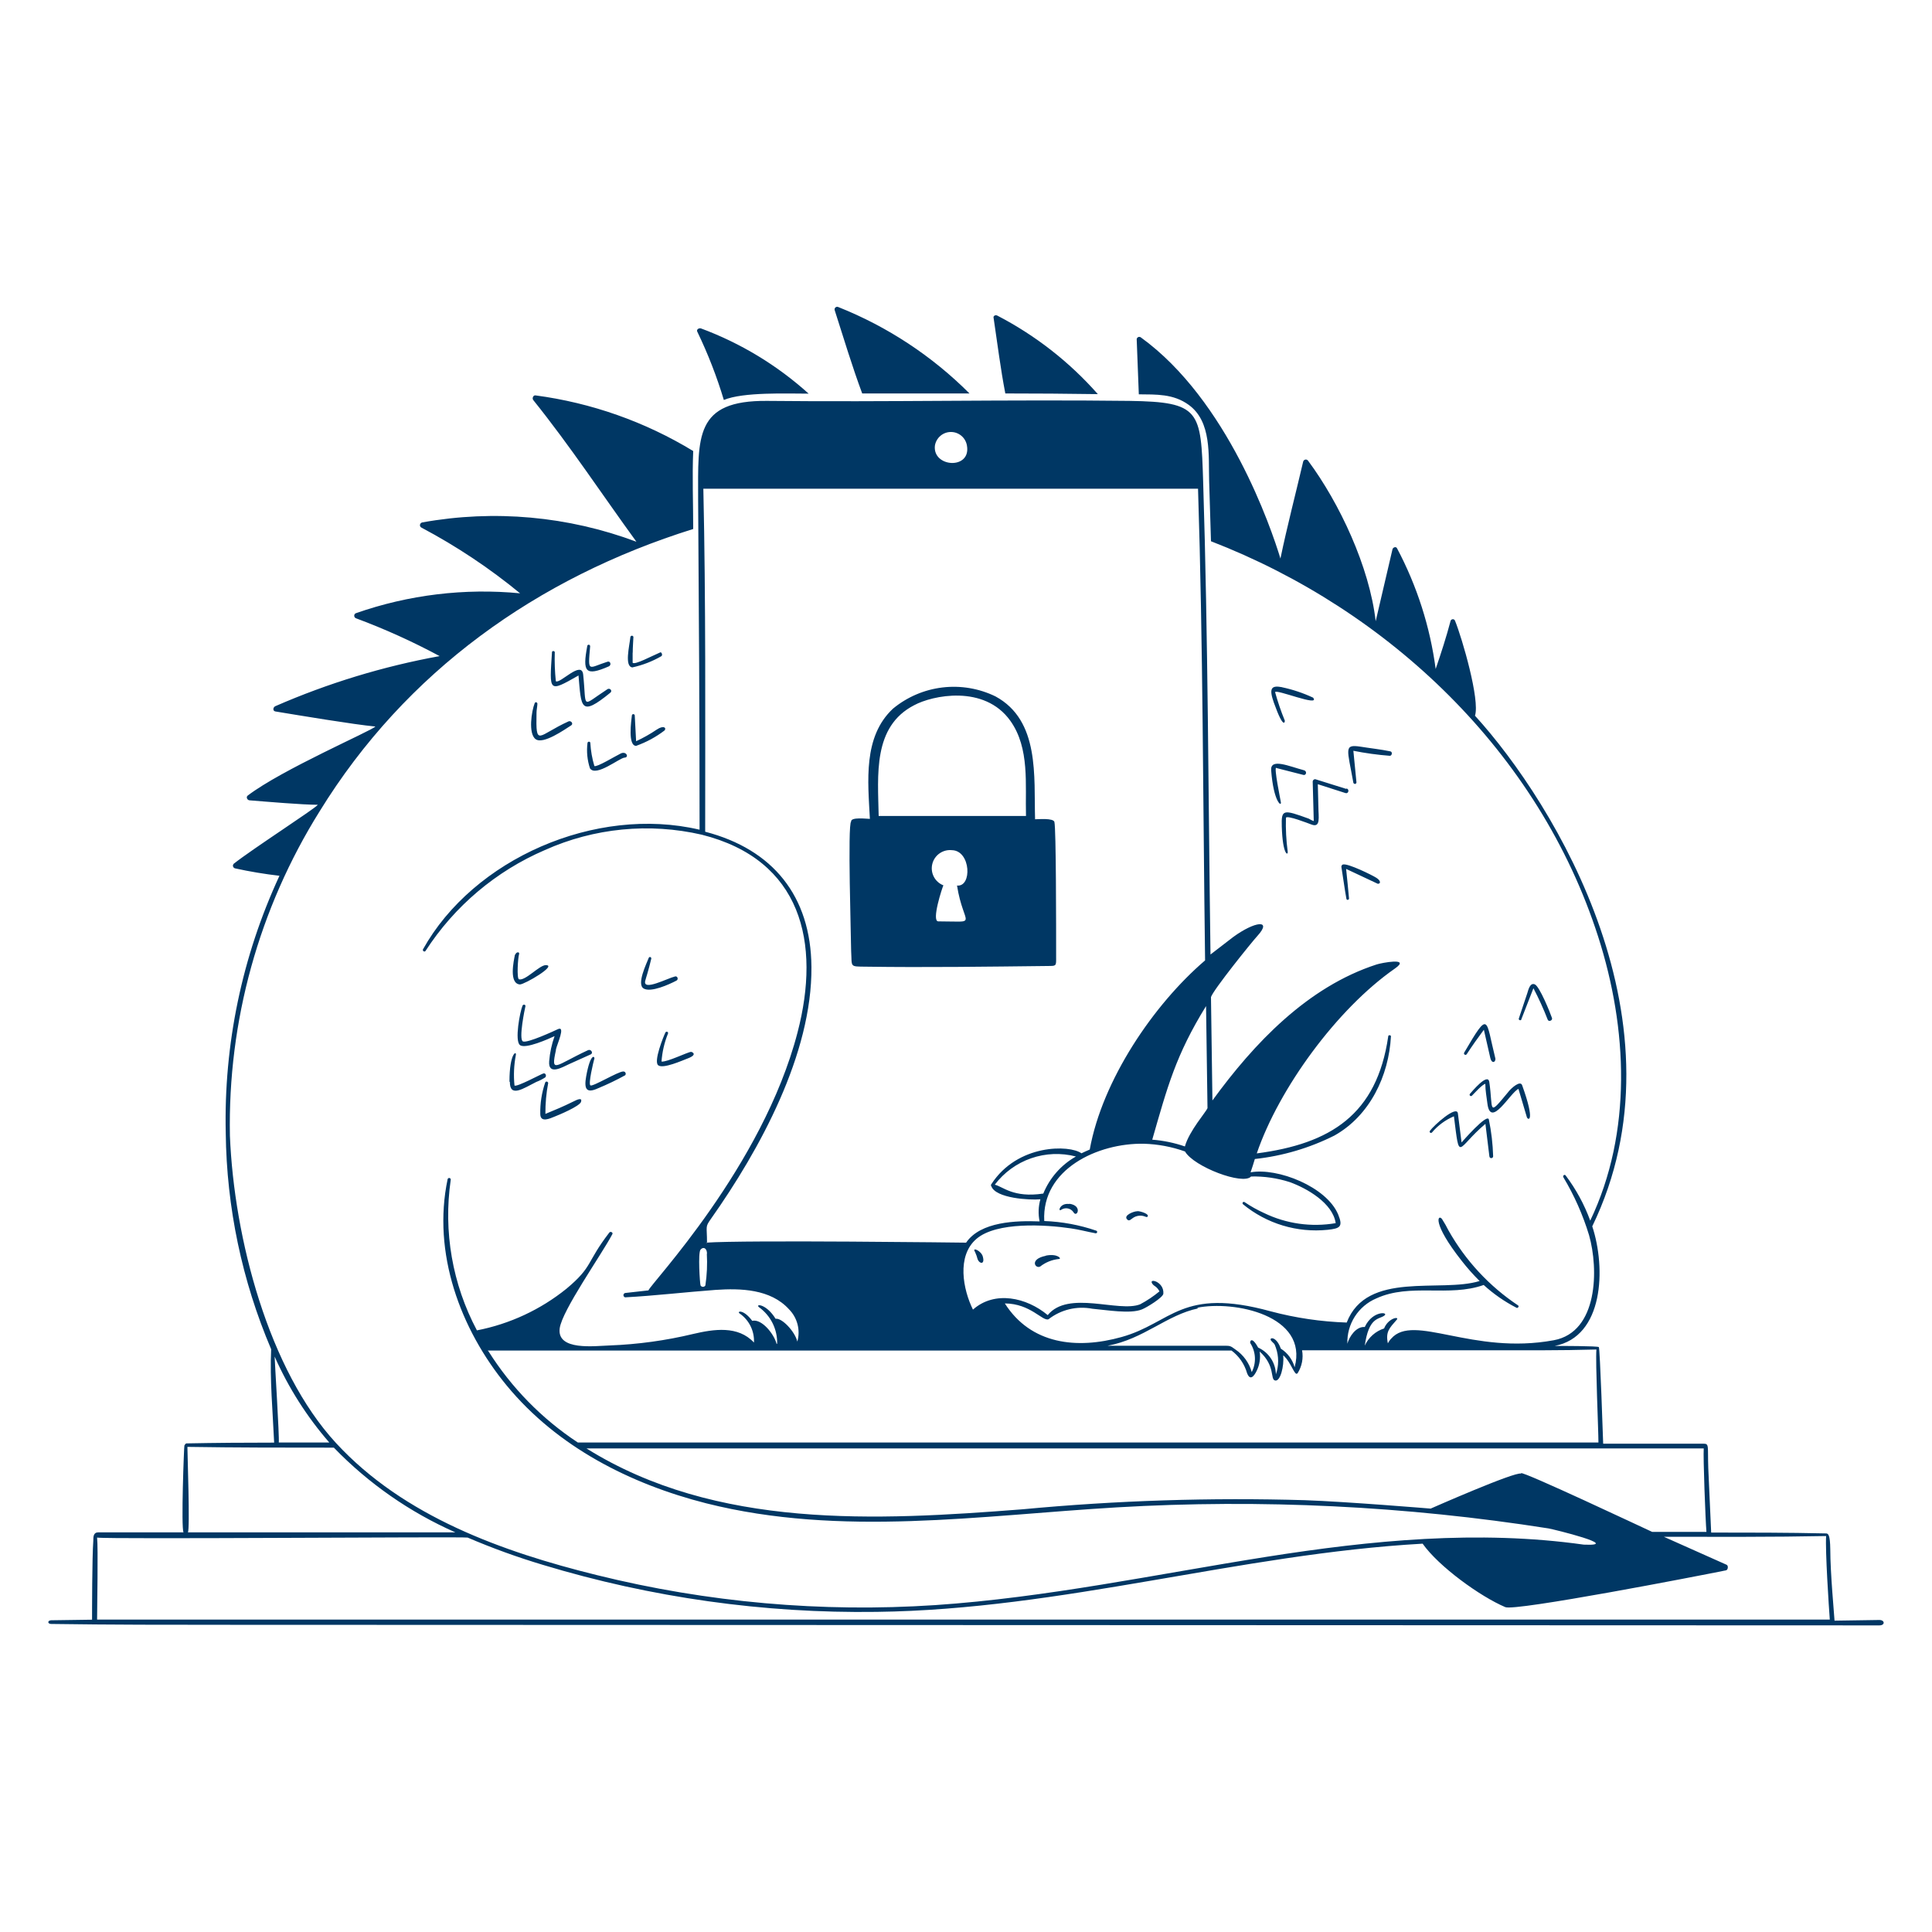 <svg width="400" height="400" viewBox="0 0 400 400" fill="none" xmlns="http://www.w3.org/2000/svg"><path fill-rule="evenodd" clip-rule="evenodd" d="M111.08 147.56C111.08 146.96 111.24 146.34 111.26 145.74C111.268 145.667 111.251 145.593 111.211 145.531C111.171 145.469 111.11 145.423 111.04 145.4C110.968 145.382 110.893 145.393 110.829 145.43C110.765 145.467 110.719 145.529 110.7 145.6C110.06 147.16 109.32 151.9 110.9 153.04C112.48 154.18 116.9 151.04 118.26 150.18C118.76 149.86 118.26 149.16 117.74 149.34C111.28 152.26 110.94 154.86 111.08 147.56ZM287.74 156.48C288.22 156.48 288.34 155.66 287.86 155.56C285.86 155.14 283.7 154.92 281.62 154.58C278.18 154.08 278.94 155.02 280.2 162.06C280.223 162.139 280.275 162.208 280.345 162.252C280.415 162.296 280.498 162.313 280.58 162.3C280.654 162.286 280.721 162.246 280.768 162.187C280.816 162.129 280.841 162.055 280.84 161.98C280.62 159.8 280.42 157.62 280.2 155.44C282.69 155.938 285.208 156.285 287.74 156.48ZM278.12 178.96C278 178.98 277.892 179.044 277.817 179.141C277.743 179.238 277.708 179.359 277.72 179.48C278.08 181.68 278.36 183.9 278.76 186.1C278.767 186.135 278.781 186.167 278.801 186.196C278.821 186.225 278.847 186.25 278.877 186.269C278.907 186.287 278.94 186.3 278.975 186.305C279.01 186.311 279.046 186.309 279.08 186.3C279.142 186.283 279.197 186.247 279.236 186.196C279.276 186.146 279.298 186.084 279.3 186.02C279.14 184.02 278.9 182.02 278.7 179.9L285.26 182.98C285.9 182.98 285.9 182.34 284.96 181.74C284.02 181.14 279.14 178.76 278.12 178.98V178.96ZM105.56 224C105.56 227.34 108.38 225.32 111.04 224C111.677 223.758 112.287 223.45 112.86 223.08C113.2 222.82 113 222.12 112.52 222.24C112.04 222.36 106.94 225.14 106.52 224.74C106.307 222.638 106.401 220.515 106.8 218.44C107 217.48 105.48 217.94 105.48 223.94M123.04 219.3C123.24 218.66 122.26 217.82 121.36 222.86C120.9 225.44 121.36 226.46 123.86 225.3C125.768 224.511 127.631 223.616 129.44 222.62C129.5 222.546 129.536 222.457 129.545 222.363C129.554 222.268 129.535 222.173 129.49 222.09C129.445 222.007 129.376 221.938 129.293 221.894C129.209 221.849 129.114 221.831 129.02 221.84C127.96 221.84 122.72 225.04 122.24 224.72C121.76 224.4 122.86 219.88 123.02 219.3H123.04ZM106.62 197.64C106.34 199 105.34 203.64 107.64 203.82C108.6 203.82 115.46 199.82 113 199.82C111.66 199.82 108.8 203.1 107.46 202.76C106.94 202.62 107.24 198.22 107.46 197.6C107.68 196.98 106.82 197.08 106.72 197.6L106.62 197.64ZM278.84 163.26C279.42 163.46 279.18 164.38 278.58 164.2L272.84 162.36L272.96 167.1C272.96 169.1 273.5 171.48 271.5 170.7C270.94 170.5 266.4 168.7 266.24 169.32C266.172 171.646 266.292 173.974 266.6 176.28C266.74 177.22 265.56 177.14 265.38 171.12C265.26 167.5 265.68 167.58 270.98 169.5C271.3 169.705 271.642 169.872 272 170L271.78 161.8C271.79 161.669 271.849 161.547 271.946 161.458C272.042 161.369 272.169 161.32 272.3 161.32C274.44 161.98 276.56 162.64 278.68 163.32L278.84 163.26ZM134 201.66C134.32 200.6 134.58 199.54 134.84 198.48C134.853 198.406 134.837 198.33 134.796 198.267C134.755 198.204 134.693 198.159 134.62 198.14C134.559 198.13 134.497 198.14 134.443 198.169C134.389 198.198 134.346 198.244 134.32 198.3C133.84 199.54 131.76 203.78 133.26 204.66C134.76 205.54 138.54 203.82 140.06 203.02C140.5 202.8 140.3 202.04 139.78 202.16C138.22 202.52 133.08 205.26 133.58 203.1C133.7 202.62 133.86 202.14 134 201.66ZM113.5 224.2C113.097 226.316 112.903 228.466 112.92 230.62C114.92 229.8 116.64 229.08 118.58 228.12C119.62 227.58 120.58 227.2 120.3 228.12C120.02 229.04 115.66 230.86 114.78 231.2C113.9 231.54 111.92 232.52 111.86 230.7C111.808 228.464 112.153 226.236 112.88 224.12C112.895 224.08 112.918 224.044 112.948 224.014C112.978 223.984 113.014 223.96 113.054 223.945C113.094 223.93 113.136 223.924 113.179 223.926C113.221 223.929 113.262 223.94 113.3 223.96C113.36 223.99 113.41 224.035 113.445 224.092C113.481 224.148 113.5 224.213 113.5 224.28V224.2ZM138.3 214C138.316 213.965 138.325 213.927 138.325 213.888C138.326 213.849 138.319 213.811 138.304 213.775C138.288 213.739 138.266 213.707 138.238 213.68C138.21 213.654 138.177 213.633 138.14 213.62C138.068 213.593 137.989 213.595 137.918 213.624C137.848 213.654 137.791 213.71 137.76 213.78C137.38 214.56 135.26 219.78 136.28 220.56C137.3 221.34 141.22 219.58 142.48 219.1C144.48 218.32 143.3 217.78 143.08 217.78C142.44 217.78 138.1 219.94 136.96 219.78C137.099 217.81 137.545 215.873 138.28 214.04L138.3 214ZM115.1 217.42C114 222.44 114.94 220.58 121.76 217.42C122.36 217.16 122.9 218.02 122.3 218.3L117.86 220.3C116.52 220.9 113.46 222.78 113.7 219.72C113.844 217.945 114.22 216.197 114.82 214.52C113.6 215.08 108.82 217.24 107.66 216.38C106.5 215.52 107.66 209.42 108.18 208.22C108.32 207.86 108.88 207.98 108.78 208.36C108.68 208.74 107.32 215.24 108.28 215.62C109.24 216 114.86 213.38 115.5 213.08C117.16 212.3 115.34 216.16 115.1 217.28M312.34 226C307.92 231.34 309.2 229.86 308.34 224C308.02 222 304.66 226.12 304.34 226.46C304.315 226.488 304.296 226.52 304.283 226.555C304.271 226.59 304.265 226.627 304.267 226.664C304.269 226.701 304.278 226.738 304.294 226.771C304.31 226.805 304.332 226.835 304.36 226.86C304.388 226.885 304.42 226.904 304.455 226.917C304.49 226.929 304.527 226.935 304.564 226.933C304.601 226.931 304.638 226.922 304.671 226.906C304.705 226.89 304.735 226.868 304.76 226.84C305.26 226.34 306.88 224.52 307.52 224.4C307.52 225.76 307.78 227.1 307.94 228.4C308.58 233.82 312.66 226.22 314.38 225.44L316.12 231.3C316.34 231.96 317.94 232.46 315.14 224.68C314.76 223.64 313 225.2 312.38 225.94M302.58 236.56C302.58 236.56 308 230.28 308.26 231.82C308.772 234.316 309.067 236.853 309.14 239.4C309.14 239.84 308.42 239.96 308.36 239.4C308.1 237.16 307.82 234.92 307.54 232.68C301.54 237.72 302.26 240.94 301.02 231.12C299.263 231.857 297.707 233.002 296.48 234.46C296.26 234.7 295.86 234.46 296.04 234.14C296.82 233.02 301.62 228.72 301.84 230.52C302.06 232.32 302.34 234.52 302.6 236.52L302.58 236.56ZM314.96 211.08L317.48 204.6C318.59 206.715 319.578 208.892 320.44 211.12C320.64 211.62 321.5 211.28 321.32 210.76C320.96 209.7 318.76 204.22 317.76 203.8C316.76 203.38 316.42 204.98 316.22 205.6L314.44 210.92C314.438 210.987 314.458 211.053 314.497 211.107C314.537 211.161 314.593 211.201 314.657 211.219C314.722 211.238 314.791 211.234 314.853 211.209C314.915 211.183 314.967 211.138 315 211.08H314.96ZM202.42 260.74C202.78 261.68 203.96 261.88 203.48 260.16C203.18 258.96 201.12 258.06 201.88 259.22C202.107 259.715 202.288 260.231 202.42 260.76V260.74ZM265.46 142.28C263.12 141.82 262.72 142.58 263.74 145.48C265.88 151.48 266.06 149.22 266 149.18C265.217 147.269 264.549 145.312 264 143.32C264 142.54 273.48 146.48 271.86 144.44C269.796 143.476 267.629 142.751 265.4 142.28M235.4 250.78C234.72 250.78 232.46 251.66 233.4 252.5C233.98 253.06 234.28 251.98 235.56 251.74C236.84 251.5 237.3 252.16 237.56 251.92C238.12 251.34 236.02 250.74 235.56 250.76L235.4 250.78ZM221.4 249.28C219.4 249 218.98 250.98 219.7 250.48C219.898 250.344 220.121 250.248 220.356 250.198C220.591 250.149 220.834 250.146 221.07 250.191C221.306 250.235 221.531 250.326 221.732 250.458C221.933 250.59 222.106 250.761 222.24 250.96C222.94 252.26 224.24 249.58 221.36 249.22M264.22 159L269.86 160.44C270.46 160.58 270.64 159.66 270 159.48C266.9 158.66 262.98 156.88 263.18 159.48C263.68 166.1 265.4 167.16 265.18 166.04C265.06 165.34 263.74 158.94 264.22 158.94M216.52 260C213.04 260.7 214.36 262.76 215.36 262.22C216.479 261.342 217.825 260.801 219.24 260.66C219.88 260.66 219 259.48 216.54 259.96L216.52 260ZM309.56 218.98C307.56 210.98 308.38 208.98 303.14 217.94C303.1 218.012 303.091 218.096 303.113 218.175C303.136 218.254 303.189 218.32 303.26 218.36C303.332 218.4 303.416 218.409 303.495 218.387C303.574 218.364 303.64 218.312 303.68 218.24C304.8 216.52 306 214.84 307.22 213.2L308.54 218.98C308.88 220.48 309.84 219.8 309.56 218.98ZM389.1 335.4C390.26 335.4 390.32 336.52 389.1 336.52L47.64 336.4C35.3 336.4 22.92 336.4 10.6 336.22C9.82 336.22 9.78 335.5 10.6 335.46L19.06 335.34C19.06 333.7 19.06 322.48 19.32 318.96C19.32 318.2 19.32 317.26 20.34 317.26H38C37.46 316.38 38.1 299.26 38.18 299.26C38.26 299.26 38.3 298.86 38.64 298.84C44.64 298.72 50.64 298.68 56.76 298.68C56.48 292.48 55.84 285.4 56.14 279.34C50.108 265.186 46.914 249.985 46.74 234.6C46.317 216.223 50.121 197.994 57.86 181.32C54.763 180.963 51.685 180.449 48.64 179.78C48.496 179.738 48.373 179.641 48.299 179.511C48.224 179.38 48.203 179.226 48.24 179.08C48.279 178.996 48.326 178.915 48.38 178.84C52.38 175.68 65.3 167.38 65.8 166.62C62.6 166.62 55.2 165.98 51.68 165.7C51.24 165.7 50.86 165.06 51.28 164.72C58.36 159.32 76.98 151.28 77.72 150.42C73.24 150 62 148.12 57.02 147.3C56.4 147.2 56.52 146.4 57.02 146.2C67.915 141.444 79.324 137.967 91.02 135.84C85.427 132.832 79.633 130.212 73.68 128C73.611 127.972 73.549 127.93 73.497 127.877C73.444 127.824 73.403 127.762 73.375 127.693C73.347 127.624 73.333 127.55 73.334 127.476C73.335 127.402 73.351 127.328 73.38 127.26C73.405 127.191 73.445 127.128 73.497 127.077C73.549 127.025 73.611 126.985 73.68 126.96C84.581 123.14 96.182 121.734 107.68 122.84C101.359 117.641 94.532 113.092 87.3 109.26C87.229 109.232 87.164 109.189 87.11 109.135C87.056 109.081 87.014 109.016 86.986 108.945C86.957 108.874 86.944 108.798 86.947 108.721C86.949 108.644 86.967 108.569 87 108.5C87.041 108.412 87.102 108.335 87.178 108.276C87.255 108.217 87.345 108.177 87.44 108.16C102.304 105.479 117.616 106.861 131.76 112.16C124.58 102.28 118.12 92.44 110.4 82.82C110.12 82.46 110.4 81.8 110.86 81.86C122.428 83.394 133.55 87.317 143.52 93.38C143.3 98.74 143.52 104.14 143.52 109.52C111.22 119.62 84 139.02 66.16 168C53.598 188.109 47.15 211.434 47.6 235.14C48.46 256.36 55.6 283.64 69.6 298.8C83.6 313.96 104 321.28 123.62 326.12C146.494 331.783 170.107 333.875 193.62 332.32C216.72 330.76 239.42 325.92 262.24 322.32C283.92 318.9 306.04 316.72 327.9 319.8C336.08 320.16 321.66 316.62 320.58 316.44C291.061 311.801 261.13 310.339 231.3 312.08C203 313.74 174.14 318.28 146.2 311.24C130.46 307.24 115.38 299.56 104.94 286.9C95.26 275.18 89.46 259.34 92.68 244.12C92.692 244.079 92.711 244.041 92.737 244.008C92.764 243.974 92.797 243.947 92.834 243.926C92.871 243.906 92.912 243.893 92.954 243.888C92.997 243.884 93.039 243.888 93.08 243.9C93.158 243.919 93.226 243.967 93.27 244.033C93.315 244.1 93.332 244.181 93.32 244.26C91.762 254.965 93.661 265.888 98.74 275.44C105.539 274.118 111.911 271.151 117.3 266.8C122.84 262.16 121.3 261.48 126.16 255.18C126.4 254.88 126.98 255.18 126.78 255.52C124.46 259.9 116.38 271.28 115.88 275.02C115.26 279.72 123.14 278.66 126.26 278.56C132.078 278.339 137.86 277.542 143.52 276.18C147.78 275.18 152.8 274.4 156.1 277.96C156.158 276.793 155.919 275.63 155.405 274.58C154.891 273.531 154.118 272.629 153.16 271.96C152.44 271.5 153.84 270.92 155.74 273.46C157.74 273 160.28 276.24 160.78 278.22H160.9C160.939 276.746 160.617 275.284 159.962 273.963C159.306 272.642 158.338 271.501 157.14 270.64C156.28 269.92 158.62 269.86 160.58 273.04C161.86 272.8 164.58 275.66 165.08 277.76C165.41 276.589 165.423 275.352 165.117 274.174C164.811 272.997 164.198 271.922 163.34 271.06C159.54 266.88 153.34 266.7 148.14 267.06C141.9 267.52 135.68 268.26 129.44 268.6C129.337 268.578 129.244 268.521 129.178 268.44C129.112 268.358 129.075 268.255 129.075 268.15C129.075 268.045 129.112 267.942 129.178 267.86C129.244 267.778 129.337 267.722 129.44 267.7L134.26 267.16C134.54 265.96 157.88 241.62 165.12 213.76C169.98 195.14 165.96 178.02 145.32 172.82C134.423 170.307 123.004 171.424 112.8 176C102.678 180.356 94.08 187.624 88.1 196.88C87.9 197.18 87.42 196.88 87.58 196.54C98 177.84 123.3 166.72 144.84 171.78C144.84 148.96 144.7 126.02 144.54 103.34C144.54 90.44 143.76 82.86 158.82 83C183.8 83.26 208.82 82.7 233.86 83C248.5 83.22 248.64 85 249.1 99.74C250.12 132.18 250.16 164.96 250.62 197.62L255.32 194C259.84 190.7 263.46 190.32 260.36 193.74C259.16 195.04 251.16 204.98 250.72 206.44L251.02 227.84C259.64 215.98 270.74 204.3 285.02 199.68C285.9 199.38 292.26 198.12 288.78 200.54C276.78 208.9 264.78 225.38 260.2 238.8C275.46 236.8 285.06 230.8 287.42 214.56C287.42 214.22 288 214.3 287.98 214.56C287.54 222.74 283.62 230.98 276.28 235.1C271.122 237.693 265.54 239.339 259.8 239.96C259.52 240.88 259.24 241.82 258.92 242.72C264.48 241.7 274.68 245.7 277.06 251.46C278.1 254 277.44 254.34 274.86 254.62C271.734 254.939 268.577 254.635 265.569 253.725C262.562 252.815 259.765 251.318 257.34 249.32C257.285 249.264 257.254 249.189 257.254 249.11C257.254 249.031 257.285 248.956 257.34 248.9C257.392 248.861 257.455 248.84 257.52 248.84C257.585 248.84 257.648 248.861 257.7 248.9C258.968 249.758 260.306 250.507 261.7 251.14C266.306 253.373 271.496 254.107 276.54 253.24C275.94 249.08 270.54 246 267.02 244.74C264.437 243.909 261.733 243.517 259.02 243.58C257.38 245.44 247.18 241.58 245.34 238.4C242.602 237.421 239.727 236.881 236.82 236.8C227.32 236.62 215.64 242.04 216.2 252.8C219.872 252.935 223.504 253.609 226.98 254.8C227.049 254.827 227.104 254.88 227.134 254.947C227.164 255.015 227.166 255.091 227.14 255.16C227.114 255.221 227.069 255.272 227.011 255.305C226.953 255.337 226.886 255.35 226.82 255.34C225.1 255.02 223.42 254.56 221.7 254.32C216.44 253.54 206.36 252.92 202.18 256.48C198 260.04 199.4 267.02 201.44 271.14C205.94 267.14 212.54 268.62 216.92 272.28C221.18 267.04 231.6 271.8 236.06 270.04C237.48 269.284 238.82 268.386 240.06 267.36C239.42 266.24 239.02 266.38 238.6 265.82C237.64 264.5 241.04 265.3 240.86 267.82C240.86 268.6 237.4 270.72 236.42 271.1C234.02 272.08 229.14 271.22 226.16 270.96C224.579 270.655 222.95 270.692 221.384 271.068C219.818 271.444 218.351 272.151 217.08 273.14C215.82 273.6 213.38 269.9 208.04 269.86C213.44 278.36 222.96 279.4 232.2 276.82C242.62 273.92 244.54 266.4 263.1 271.5C268.235 272.866 273.509 273.644 278.82 273.82C283 263 298.26 267.72 306.34 265.22C305.025 263.921 303.795 262.538 302.66 261.08C296.34 253.08 297.74 251.28 298.56 252.4C299.043 253.148 299.483 253.923 299.88 254.72C303.397 260.974 308.345 266.307 314.32 270.28C314.346 270.304 314.367 270.334 314.381 270.366C314.395 270.399 314.403 270.434 314.403 270.47C314.403 270.506 314.395 270.541 314.381 270.574C314.367 270.606 314.346 270.636 314.32 270.66C314.287 270.717 314.233 270.758 314.17 270.777C314.107 270.795 314.039 270.789 313.98 270.76C311.515 269.494 309.228 267.907 307.18 266.04C300 268.6 291.96 265.6 284.96 268.82C283.128 269.592 281.573 270.903 280.502 272.577C279.431 274.252 278.893 276.213 278.96 278.2C279.36 276.7 280.78 274.6 282.56 274.74C284.2 271.22 287.74 271.64 286.56 272.42C285.38 273.2 283.4 272.72 282.56 278.6C282.944 277.762 283.498 277.013 284.187 276.4C284.875 275.788 285.683 275.324 286.56 275.04C287.44 272.82 289.86 272.48 289.16 273.26C287.68 274.96 286.84 275.7 287.34 278.12C287.52 277.758 287.756 277.427 288.04 277.14C292.68 271.82 304.82 280.6 321.7 277.48C330.9 275.78 330.98 262.7 329 255.74C327.725 251.537 325.938 247.507 323.68 243.74C323.48 243.42 323.94 243.04 324.16 243.38C326.304 246.226 328.016 249.373 329.24 252.72C337.98 234.4 336.98 212.92 330.88 193.92C318.64 155.8 287.56 126.3 250.72 112.06C250.6 107.9 250.46 103.74 250.34 99.58C250.18 94.34 250.92 87.28 246.08 83.8C242.92 81.52 239.42 81.68 235.78 81.64C235.64 77.84 235.5 74.02 235.34 70.22C235.351 70.128 235.386 70.041 235.441 69.966C235.496 69.892 235.569 69.832 235.653 69.794C235.738 69.756 235.831 69.74 235.923 69.748C236.015 69.756 236.104 69.788 236.18 69.84C254.18 82.84 263.18 109.3 265.1 115.64C266.5 108.9 268.26 102.2 269.82 95.52C269.87 95.383 269.97 95.27 270.1 95.203C270.229 95.136 270.38 95.121 270.52 95.16C270.639 95.203 270.743 95.279 270.82 95.38C277.34 104.16 283.54 117.38 284.82 128.62L288.3 113.72C288.4 113.32 289.02 113.08 289.24 113.52C293.373 121.304 296.082 129.763 297.24 138.5C298.38 135.18 299.46 131.84 300.34 128.5C300.366 128.439 300.404 128.385 300.451 128.339C300.499 128.293 300.555 128.257 300.616 128.233C300.677 128.209 300.743 128.197 300.809 128.198C300.875 128.199 300.94 128.214 301 128.24C301.109 128.295 301.194 128.387 301.24 128.5C302.72 132.14 306.44 144.92 305.38 148.18C322 166.42 349.84 212.18 329.66 253.9C332.52 262.56 332.04 276.76 321.86 278.66C322.84 278.66 330.78 278.66 331.02 278.9C331.26 279.14 331.9 298.24 331.92 298.9H352.66C353.92 298.9 353.52 299.32 353.68 303.96L354.28 317.3C362.18 317.3 370.1 317.3 378.02 317.48C378.5 317.48 378.9 317.66 378.94 320.78C378.94 325.66 379.74 334.1 379.82 335.54L389.1 335.4ZM248.1 270.88C241.58 272.22 236.82 277.24 229.32 278.62H253.32C254.7 278.62 254.72 278.62 255.78 279.4C257.429 280.507 258.628 282.167 259.16 284.08C259.642 283.142 259.868 282.093 259.815 281.04C259.762 279.986 259.433 278.965 258.86 278.08C258.72 277.84 259.08 276.44 260.48 279C261.555 279.48 262.471 280.256 263.123 281.237C263.774 282.218 264.134 283.363 264.16 284.54C264.78 282.759 264.78 280.821 264.16 279.04C263.8 277.94 263.74 278.26 263.18 277.58C262.62 276.9 264.2 276.48 265.18 279.22C266.58 280.106 267.6 281.482 268.04 283.08C270.94 272.32 255.48 269.2 247.84 270.76L248.1 270.88ZM216 247.12C217.327 243.874 219.708 241.169 222.76 239.44C219.696 238.642 216.464 238.771 213.474 239.811C210.483 240.85 207.868 242.754 205.96 245.28C207.64 245.66 209.78 248.04 215.96 247.12H216ZM250 229.48L249.7 208.3C243.42 218.46 241.7 225.04 238.56 235.96C240.864 236.135 243.136 236.605 245.32 237.36C246.2 234.14 249.8 230.1 249.96 229.48H250ZM193.56 92.28C193.06 96.78 201.06 97.3 200.2 92.28C200.077 91.488 199.674 90.766 199.066 90.245C198.457 89.724 197.682 89.437 196.88 89.437C196.079 89.437 195.303 89.724 194.695 90.245C194.086 90.766 193.683 91.488 193.56 92.28ZM146.38 259.6C146.38 258.38 145.6 258.06 145.04 258.72C144.48 259.38 144.9 265.74 145.04 266.14C145.091 266.227 145.164 266.299 145.252 266.349C145.34 266.4 145.439 266.426 145.54 266.426C145.641 266.426 145.74 266.4 145.828 266.349C145.916 266.299 145.989 266.227 146.04 266.14C146.369 263.963 146.469 261.758 146.34 259.56L146.38 259.6ZM146.38 257.34C146.38 253.74 145.94 254.12 147.2 252.34C157.32 238 168.14 218.22 168 200.2C167.88 185.5 160 175.84 146 172.2C146 148.84 146.14 124.46 145.62 101.18H248.04C249.08 133.54 249.06 166.42 249.5 198.84C238.8 208 228.22 223.64 225.62 238C225.04 238.24 224.46 238.52 223.9 238.78C221.5 237 210.66 236.78 205.24 245.18C205.191 245.235 205.164 245.306 205.164 245.38C205.164 245.454 205.191 245.525 205.24 245.58C206.12 248.12 213.24 248.5 215.4 248.3C214.978 249.791 214.923 251.363 215.24 252.88C210.42 252.7 203.02 252.88 200.02 257.28C200.02 257.28 154.24 256.7 146.14 257.28L146.38 257.34ZM101.14 279.78C105.893 287.318 112.2 293.755 119.64 298.66H330.94C330.94 296.12 330.3 281.96 330.52 279.4C323.02 279.62 315.52 279.56 308.02 279.56H269.58C269.879 281.199 269.551 282.891 268.66 284.3C268.04 285.08 267.4 282.1 265.68 280.6C265.88 282.88 265.08 286.06 264 285.82C262.92 285.58 264.12 282.82 260.8 279.82C261.011 281.185 260.794 282.582 260.18 283.82C259.64 284.92 258.82 285.98 258.18 284.26C257.647 282.406 256.523 280.777 254.98 279.62H100.98L101.14 279.78ZM314.9 305C315.42 304.62 339.92 316.18 342.06 317.16H353.3C353.1 314.84 352.6 301.7 352.74 299.88H121.42C148.28 316.64 181.42 314.84 211.74 312.48C231.17 310.652 250.693 310.024 270.2 310.6C278.88 310.9 296.2 312.34 296.2 312.34C296.2 312.34 313.74 304.6 314.92 305.1L314.9 305ZM68.18 298.66C63.541 293.324 59.725 287.324 56.86 280.86C56.86 281.64 57.86 297.44 57.72 298.66H68.18ZM69.16 299.72C59.04 299.72 48.9 299.72 38.8 299.56C38.8 300.98 39.36 316.66 38.9 317.26H94.28C84.858 313.098 76.329 307.156 69.16 299.76V299.72ZM241.02 335.32H378.84C378.64 332.7 377.88 321.04 378.08 318.02C366.88 318.24 355.68 318.18 344.5 318.18L357.5 323.98C357.86 324.18 357.78 325.02 357.36 325.12C351.36 326.34 313.72 333.62 311.66 332.74C306.5 330.56 297.88 324.34 294.54 319.6C256.54 321.74 219.84 333.24 181.52 333.72C158.131 334.05 134.83 330.772 112.44 324C107.13 322.412 101.915 320.522 96.82 318.34C95.74 318.12 22.56 318.72 20.1 318.34C20.34 320.34 20.1 332.96 20.1 335.32H241.08H241.02ZM227.26 81.56C221.384 74.906 214.324 69.4 206.44 65.32C206.315 65.256 206.17 65.243 206.035 65.284C205.901 65.325 205.788 65.417 205.72 65.54C205.682 65.643 205.682 65.757 205.72 65.86C206.5 71.06 207.14 76.3 208.14 81.46C214.513 81.46 220.893 81.507 227.28 81.6L227.26 81.56ZM178.52 81.46H200.72C192.985 73.714 183.75 67.63 173.58 63.58C173.484 63.529 173.374 63.509 173.266 63.521C173.158 63.534 173.056 63.579 172.974 63.65C172.892 63.721 172.833 63.816 172.806 63.921C172.778 64.026 172.783 64.138 172.82 64.24C174.66 69.96 176.44 75.92 178.54 81.54L178.52 81.46ZM149.84 82.82C153.84 81.12 163.04 81.5 167.42 81.5C160.915 75.63 153.354 71.049 145.14 68C144.74 67.86 144.1 68.2 144.38 68.7C146.583 73.268 148.422 78.003 149.88 82.86L149.84 82.82ZM216.92 200C218.58 200 218.66 200 218.66 198.64C218.66 191.86 218.66 171.56 218.3 170.16C218.04 169.34 215.02 169.62 214.3 169.62C214.04 160.78 215.32 149.18 206.1 144.18C202.692 142.524 198.879 141.883 195.117 142.334C191.355 142.784 187.801 144.307 184.88 146.72C178.64 152.54 179.7 161.8 180.1 169.54C179.5 169.54 176.1 169.1 176.22 170.1C175.46 170.58 176.22 194.62 176.22 196.92C176.42 200.26 175.82 200.1 179.24 200.14C191.68 200.32 204.32 200.14 216.78 200H216.92ZM198.12 183.34C201.3 183.72 201.02 176.12 197.1 176.02C196.189 175.921 195.273 176.157 194.523 176.683C193.772 177.209 193.238 177.99 193.021 178.88C192.803 179.77 192.916 180.709 193.339 181.523C193.762 182.336 194.466 182.967 195.32 183.3C195.12 183.66 192.78 190.74 194.26 190.76C202.86 190.76 199.5 191.94 198.14 183.34H198.12ZM189.28 146C180.66 150.42 181.76 160.5 181.92 168.94H212.42C212.24 162.4 213.22 154.94 209.2 149.26C203.78 141.64 192.96 144 189.28 146ZM122.18 159.12C123.44 160.88 128.3 156.9 129.3 156.86C130.3 156.82 129.68 155.44 128.52 156C127.36 156.56 123.62 158.86 123.06 158.6C122.595 157.045 122.313 155.441 122.22 153.82C122.221 153.782 122.213 153.745 122.197 153.71C122.182 153.676 122.159 153.645 122.13 153.62C122.102 153.596 122.068 153.577 122.032 153.567C121.996 153.557 121.957 153.554 121.92 153.56C121.856 153.562 121.794 153.584 121.744 153.624C121.694 153.664 121.657 153.718 121.64 153.78C121.408 155.576 121.586 157.402 122.16 159.12H122.18ZM122.18 133.78C122.18 133.7 122.148 133.624 122.092 133.568C122.036 133.512 121.96 133.48 121.88 133.48C121.801 133.48 121.724 133.512 121.668 133.568C121.612 133.624 121.58 133.7 121.58 133.78C120.6 139.06 121.12 140.12 126.06 137.96C126.62 137.7 126.4 136.8 125.78 137C121.78 138.26 121.68 139.46 122.18 133.86M119.76 139.86C113.5 143.42 113.76 143.28 114.28 135.04C114.28 134.68 114.86 134.74 114.86 135.04C114.797 137.043 114.871 139.047 115.08 141.04C115.92 141.66 120.42 136.6 120.74 139.66C121.5 146.88 120.16 146.32 125.78 142.68C126.28 142.38 126.86 143.02 126.36 143.42C120.08 148.54 120.36 146.5 119.76 139.7M131 135.06C131 134 131.1 132.92 131.14 131.86C131.122 131.791 131.082 131.73 131.026 131.687C130.97 131.643 130.901 131.619 130.83 131.619C130.759 131.619 130.69 131.643 130.634 131.687C130.578 131.73 130.538 131.791 130.52 131.86C130.3 133.86 129.26 137.98 130.92 138.18C133.028 137.722 135.052 136.94 136.92 135.86C137.28 135.62 136.92 134.9 136.68 135.08C134.84 135.86 131.46 137.7 130.98 137.22V135.22L131 135.06ZM131.76 154.4C133.852 153.654 135.815 152.588 137.58 151.24C138.04 150.74 137.44 150.06 135.96 151.06C134.608 151.975 133.183 152.778 131.7 153.46L131.42 148.14C131.42 147.8 130.86 147.72 130.82 148.14C130.72 149.12 129.9 154.56 131.78 154.42L131.76 154.4Z" fill="#003764" /></svg>